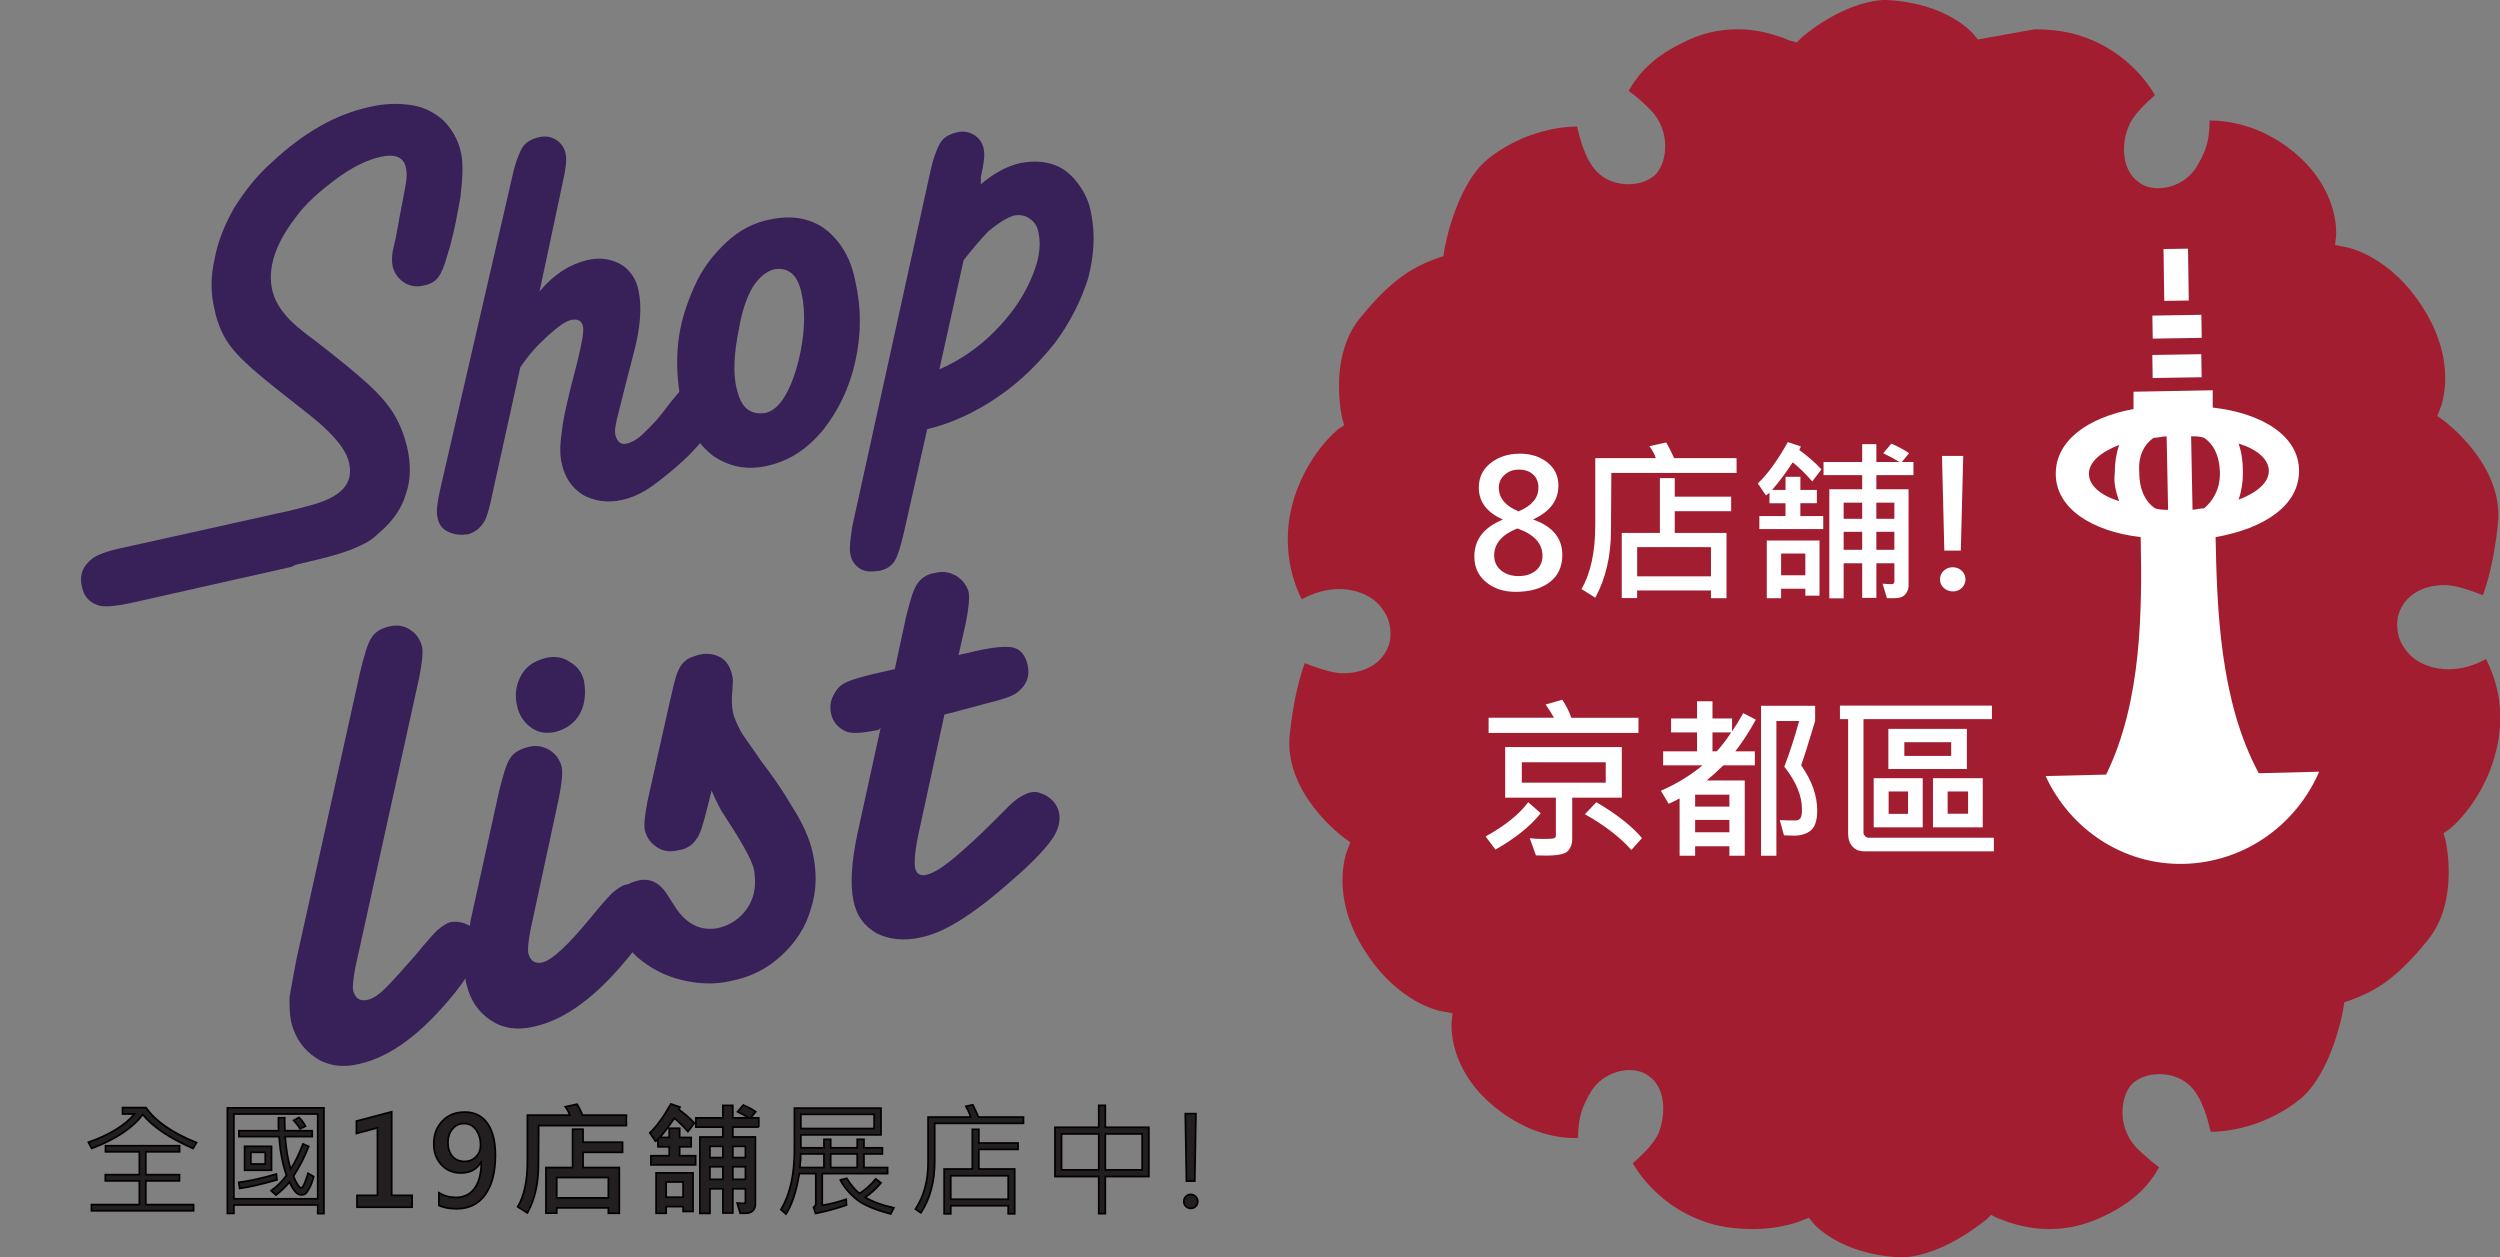 <?xml version="1.0" encoding="utf-8"?>
<!-- Generator: Adobe Illustrator 16.0.0, SVG Export Plug-In . SVG Version: 6.00 Build 0)  -->
<!DOCTYPE svg PUBLIC "-//W3C//DTD SVG 1.1//EN" "http://www.w3.org/Graphics/SVG/1.1/DTD/svg11.dtd">
<svg version="1.1" id="Layer_1" xmlns="http://www.w3.org/2000/svg" xmlns:xlink="http://www.w3.org/1999/xlink" x="0px" y="0px"
	 width="283px" height="142.313px" viewBox="0 0 283 142.313" enable-background="new 0 0 283 142.313" xml:space="preserve">
<rect x="0" y="0" width="283" height="142.313" fill="#808080" stroke="none"/>
<g id="XMLID_5_">
	<path id="XMLID_29_" fill="#382059" d="M13.979,61.99l17.532-3.896c1.146-0.229,2.521-0.573,4.125-1.031
		c3.094-0.917,4.354-2.4,3.896-4.583c-0.229-1.26-1.261-2.636-2.865-4.125c-0.573-0.566-2.177-1.833-4.813-3.896
		c-2.635-2.063-4.469-3.667-5.5-4.927c-1.031-1.268-1.718-2.75-2.062-4.476c-0.458-1.833-0.458-3.774,0-5.729
		c0.344-1.948,1.146-3.896,2.177-5.729c1.146-1.833,2.521-3.667,4.354-5.271c3.552-3.323,7.219-5.389,10.885-6.188
		c1.833-0.458,3.438-0.458,4.928-0.229c1.489,0.229,2.635,0.917,3.552,1.719c0.917,0.916,1.604,2.063,1.948,3.438
		c0.344,1.375,0.229,3.098,0,5.153c-0.343,1.948-0.688,3.781-1.146,5.5l-0.344,1.146c-0.343,1.261-0.687,2.063-1.031,2.521
		c-0.343,0.458-0.917,0.805-1.604,0.917c-0.802,0.229-1.604,0.115-2.292-0.343c-0.688-0.458-1.031-1.032-1.26-1.719
		c-0.114-0.573-0.114-1.146,0-1.833l0.344-1.489l0.458-2.521c0.344-1.722,0.573-2.979,0.688-3.668c0.114-0.688,0.114-1.263,0-1.721
		c-0.229-1.261-1.261-1.604-2.865-1.261c-1.49,0.344-3.208,1.146-5.042,2.521s-3.438,2.75-4.583,4.354
		c-2.292,2.979-3.208,5.729-2.636,8.25c0.229,0.917,0.688,1.833,1.375,2.636c0.687,0.917,1.947,1.948,3.667,3.208
		c2.521,1.948,4.469,3.554,5.729,4.698c1.261,1.146,2.292,2.292,2.979,3.438c0.688,1.146,1.146,2.292,1.49,3.667
		c0.458,1.946,0.458,3.78-0.114,5.391c-0.458,1.604-1.49,3.093-2.979,4.354c-0.688,0.688-1.375,1.146-2.177,1.49
		c-0.688,0.343-1.604,0.688-2.75,1.031c-1.146,0.343-2.636,0.688-4.583,1.146L33,64.167l-18.333,4.125
		c-1.719,0.344-2.865,0.458-3.552,0.229c-1.031-0.344-1.605-1.024-1.833-2.063c-0.344-1.375,0.114-2.406,1.146-3.208
		C11,62.792,12.26,62.333,13.979,61.99z"/>
	<path id="XMLID_31_" fill="#382059" d="M61.073,33c1.605-1.948,3.438-3.094,5.386-3.552c1.489-0.35,2.75-0.115,3.781,0.458
		c1.031,0.566,1.834,1.719,2.063,3.094c0.344,1.719,0.229,4.011-0.573,6.99l-0.917,3.552l-0.802,3.208
		c-0.344,1.261-0.458,2.063-0.344,2.521c0.229,0.809,0.688,1.146,1.375,0.917c0.344-0.108,0.688-0.229,1.146-0.566
		c0.343-0.229,0.802-0.688,1.375-1.267c0.573-0.566,1.375-1.483,2.292-2.75c1.031-1.26,1.719-2.063,2.177-2.399
		c0.458-0.35,0.917-0.573,1.375-0.688c0.573-0.114,1.146,0,1.719,0.344c0.573,0.35,0.917,0.809,1.031,1.489
		c0.229,1.032-0.229,2.292-1.375,3.896c-1.031,1.375-2.177,2.75-3.438,3.896c-1.26,1.146-2.521,2.178-3.667,2.979
		c-1.146,0.802-2.292,1.261-3.323,1.483C68.75,56.949,67.26,56.719,66,56.032c-1.26-0.809-2.062-1.948-2.406-3.559
		c-0.229-0.917-0.229-2.063,0-3.552c0.115-1.375,0.688-3.896,1.719-7.792c0.572-2.292,0.802-3.667,0.687-4.125
		c-0.115-0.688-0.573-0.917-1.26-0.803c-0.688,0.11-1.605,0.803-2.75,1.834c-1.146,1.026-2.177,2.177-3.094,3.552L55.688,56.14
		c-0.229,1.148-0.458,1.95-0.688,2.523c-0.229,0.569-0.573,0.916-0.917,1.26c-0.344,0.229-0.688,0.458-1.146,0.573h-0.229
		c-0.687,0.111-1.375,0-2.063-0.345c-0.687-0.349-1.031-0.919-1.146-1.724c-0.115-0.57,0-1.604,0.344-3.093l8.135-35.292
		c0.344-1.604,0.802-2.75,1.146-3.323c0.344-0.568,0.917-0.917,1.719-1.146c0.803-0.229,1.49-0.114,2.063,0.229
		c0.573,0.349,1.031,0.917,1.146,1.724c0.115,0.568,0,1.604-0.343,3.096L61.073,33z"/>
	<path id="XMLID_33_" fill="#382059" d="M77.115,45.49c-0.458-2.184-0.573-4.476-0.344-6.646c0.229-2.292,0.917-4.354,1.833-6.417
		c0.917-2.063,2.177-3.667,3.667-5.042s3.094-2.177,4.813-2.521c1.604-0.351,3.093-0.351,4.468,0.107s2.407,1.26,3.323,2.406
		c0.916,1.146,1.604,2.636,1.948,4.469c0.688,2.979,0.688,5.958,0,9.06c-0.688,3.093-1.948,5.607-3.667,7.792
		c-1.834,2.177-3.781,3.437-6.188,4.01c-2.407,0.573-4.469,0.115-6.302-1.146C78.948,50.188,77.688,48.24,77.115,45.49z
		 M83.417,44.115c0.229,0.917,0.573,1.719,1.146,2.177c0.573,0.458,1.26,0.573,2.063,0.458c1.604-0.343,2.865-2.406,3.781-5.958
		c0.687-2.865,0.802-5.386,0.343-7.563c-0.229-1.024-0.573-1.833-1.146-2.292c-0.573-0.458-1.146-0.566-1.948-0.458
		c-0.917,0.229-1.719,0.917-2.407,1.948c-0.687,1.146-1.26,2.75-1.604,4.813C83.073,39.99,82.958,42.396,83.417,44.115z"/>
	<path id="XMLID_36_" fill="#382059" d="M111.032,20.854c1.49-1.26,2.979-2.063,4.469-2.399c1.261-0.229,2.406-0.229,3.552,0.108
		c1.146,0.349,2.063,1.031,2.864,2.063c0.802,1.031,1.375,2.177,1.604,3.552c0.458,2.292,0.344,4.698-0.343,7.333
		c-0.802,2.521-2.063,5.042-3.781,7.333c-1.833,2.292-3.896,4.354-6.417,6.073s-5.157,2.979-8.021,3.667l-2.635,11.688
		c-0.344,1.49-0.688,2.643-1.031,3.208c-0.344,0.573-1.032,1.031-1.834,1.146s-1.489,0.115-2.063-0.229
		c-0.573-0.344-1.031-0.917-1.146-1.718c-0.115-0.574,0-1.604,0.229-3.095l8.822-40.104c0.344-1.604,0.802-2.75,1.146-3.315
		c0.344-0.574,0.917-0.917,1.719-1.146c0.802-0.229,1.49-0.114,2.063,0.229c0.573,0.343,1.031,0.917,1.146,1.718
		c0.115,0.573,0,1.604-0.344,3.094L111.032,20.854L111.032,20.854z M109.083,29.448l-2.75,12.375l0.229-0.115
		c2.063-0.916,4.125-2.291,5.959-4.125c1.833-1.833,3.208-3.782,4.125-5.846c0.917-2.063,1.26-3.779,0.917-5.391
		c-0.115-0.688-0.458-1.26-1.031-1.604c-0.458-0.351-1.031-0.458-1.719-0.351c-0.802,0.229-1.719,0.809-2.864,1.726
		C110.917,27.156,110,28.302,109.083,29.448z"/>
	<path id="XMLID_39_" fill="#382059" d="M33.573,108.511l7.219-32.542c0.458-1.833,0.802-3.093,1.26-3.781
		C42.51,71.5,43.083,71.158,44,70.927c0.917-0.229,1.719-0.114,2.407,0.344c0.687,0.458,1.146,1.032,1.375,1.948
		c0.115,0.688,0,1.833-0.343,3.552l-7.219,32.771c-0.229,1.262-0.343,2.178-0.229,2.636c0.229,0.802,0.688,1.146,1.489,1.03
		c0.688-0.113,1.375-0.571,2.177-1.375c0.802-0.802,1.948-2.063,3.438-3.78c1.031-1.262,1.833-2.179,2.406-2.75
		c0.573-0.458,1.031-0.802,1.49-0.917c0.687-0.115,1.375,0,2.063,0.344c0.573,0.35,1.031,0.917,1.146,1.726
		c0.344,1.26-0.573,3.208-2.635,5.844c-3.781,4.698-7.333,7.333-10.885,8.135c-1.833,0.458-3.552,0.23-4.927-0.687
		s-2.292-2.184-2.75-3.897c-0.229-0.916-0.229-1.833-0.229-2.978C33,111.72,33.229,110.229,33.573,108.511z"/>
	<path id="XMLID_41_" fill="#382059" d="M53.282,104.156l3.208-14.556c0.458-1.834,0.802-3.096,1.26-3.775
		c0.458-0.688,1.146-1.032,2.063-1.267c0.802-0.229,1.604-0.108,2.407,0.35c0.688,0.458,1.146,1.025,1.375,1.942
		c0.115,0.688,0,1.833-0.343,3.559l-3.209,14.896c-0.229,1.261-0.343,2.177-0.229,2.635c0.229,0.809,0.688,1.146,1.49,1.032
		c1.146-0.229,2.979-1.948,5.614-5.157c1.031-1.26,1.834-2.177,2.407-2.75c0.573-0.458,1.031-0.802,1.49-0.917
		c0.687-0.108,1.375,0,2.062,0.351c0.573,0.345,1.031,0.917,1.146,1.72c0.344,1.26-0.573,3.208-2.635,5.844
		c-3.781,4.697-7.333,7.333-10.886,8.137c-1.948,0.461-3.552,0.229-4.927-0.688s-2.292-2.178-2.75-4.01
		c-0.229-0.809-0.229-1.948-0.115-3.102C52.823,107.021,53.052,105.646,53.282,104.156z M66.115,77.115
		c0.229,1.375,0.115,2.521-0.458,3.667c-0.573,1.025-1.489,1.719-2.75,2.062c-1.032,0.23-1.948,0.115-2.75-0.458
		c-0.802-0.572-1.375-1.374-1.605-2.405c-0.343-1.375-0.114-2.521,0.458-3.552c0.572-1.031,1.49-1.604,2.75-1.948
		c1.031-0.229,1.948-0.108,2.75,0.458C65.313,75.396,65.885,76.083,66.115,77.115z"/>
	<path id="XMLID_44_" fill="#382059" d="M80.553,89.49l-0.458,1.833c-0.458,1.834-0.802,3.094-1.261,3.667
		c-0.458,0.687-1.146,1.145-2.063,1.26c-0.917,0.229-1.719,0.115-2.406-0.344c-0.688-0.458-1.146-1.031-1.375-1.948
		c-0.115-0.573,0-1.719,0.344-3.439l2.521-11.229c0.344-1.489,0.573-2.521,0.802-3.095c0.229-0.571,0.458-1.03,0.917-1.375
		c0.344-0.348,0.802-0.458,1.49-0.688c0.917-0.229,1.719-0.115,2.406,0.229c0.687,0.349,1.146,1.031,1.375,1.947
		c0.115,0.345,0.115,0.688,0.115,0.917l-0.115,1.833c0,0.458,0,0.917,0.115,1.49c0.115,0.688,0.458,1.374,0.802,2.063
		c0.344,0.688,1.261,1.832,2.406,3.558c1.146,1.483,2.292,3.094,3.438,5.042c1.261,1.949,2.063,3.782,2.406,5.385
		c0.458,2.177,0.458,4.24-0.229,6.302c-0.573,2.064-1.719,3.782-3.322,5.271c-1.604,1.483-3.438,2.407-5.615,2.858
		c-1.948,0.466-3.896,0.351-5.729-0.108c-1.948-0.458-3.552-1.374-4.927-2.521c-1.375-1.26-2.292-2.634-2.636-4.125
		c-0.229-1.145-0.115-2.062,0.344-2.979c0.458-0.81,1.261-1.374,2.292-1.604c1.375-0.344,2.406,0.23,3.208,1.375l1.031,1.605
		c1.261,1.939,2.865,2.749,4.813,2.397c1.49-0.343,2.635-1.145,3.438-2.397c0.802-1.269,0.917-2.645,0.688-4.126
		c-0.229-1.26-1.604-3.551-3.781-6.875C81.125,90.75,80.781,90.062,80.553,89.49z"/>
	<path id="XMLID_46_" fill="#382059" d="M106.907,80.896l-2.865,13.185c-0.458,2.062-0.573,3.437-0.458,4.124
		c0.114,0.688,0.573,1.024,1.375,0.804c0.802-0.23,1.719-0.804,2.979-1.834c1.49-1.26,2.979-2.635,4.469-4.125l1.833-1.833
		c0.802-0.802,1.604-1.26,2.292-1.49c0.458-0.113,0.917-0.113,1.375,0.115c0.458,0.115,0.917,0.458,1.261,0.801
		c0.343,0.343,0.573,0.802,0.688,1.26c0.229,0.917,0,1.948-0.688,2.98c-0.688,1.031-2.063,2.52-4.011,4.239
		c-4.469,4.012-8.021,6.417-10.886,6.983c-1.947,0.459-3.667,0.229-5.042-0.458c-1.375-0.802-2.291-1.941-2.636-3.775
		c-0.343-1.726-0.229-4.238,0.458-7.447l2.635-12.033l-0.229,0.23c-1.719,0.343-2.864,0.458-3.552,0.229
		c-0.917-0.343-1.604-1.03-1.833-2.062c-0.114-0.573-0.114-1.146,0.115-1.725c0.229-0.566,0.573-1.146,1.031-1.483
		c0.573-0.458,1.719-0.809,3.552-1.267l2.521-0.566l1.26-5.851c0.458-1.833,0.802-3.094,1.261-3.774
		c0.458-0.688,1.145-1.146,2.062-1.267c0.802-0.229,1.604-0.107,2.406,0.351c0.688,0.458,1.146,1.024,1.375,1.833
		c0.115,0.688,0,1.833-0.344,3.553l-0.802,3.552l2.521-0.573c1.719-0.344,3.094-0.457,3.781-0.229
		c0.802,0.229,1.26,0.916,1.49,1.833c0.344,1.375-0.115,2.406-1.146,3.208c-0.573,0.458-1.719,0.804-3.552,1.262L106.907,80.896z"/>
</g>
<g id="XMLID_292_">
	<path id="XMLID_293_" fill="#A31D31" d="M223.896,4.469l-0.572-0.688c-0.114-0.115-2.979-3.438-9.74-3.781h-0.458
		c-4.813,0.344-9.167,4.24-9.167,4.24l-0.572,0.566l-0.804-0.229c-1.946-0.806-3.896-1.264-5.845-1.264
		c-2.176,0-4.238,0.458-6.416,1.604c-3.781,1.834-5.271,4.125-5.959,5.386c0.688,0.458,1.49,1.146,2.521,2.183
		c2.291,2.401,1.833,5.845,0.573,7.22c-0.688,0.687-1.833,1.146-3.096,1.146c-1.375,0-2.635-0.458-3.551-1.375
		c-1.375-1.375-1.949-3.774-2.293-5.149c-2.641,0-6.646,0.917-10.084,3.667c-3.666,2.979-4.932,10.191-4.932,10.313l-0.109,0.688
		l-0.688,0.229c-2.521,0.917-5.042,2.177-8.822,6.875c-3.553,4.469-1.946,11.229-1.946,11.229l0.229,0.802l-0.688,0.458
		c0,0-4.354,3.438-5.498,9.968c-0.688,4.355,0.568,7.678,1.375,9.282c1.027-0.573,2.75-1.26,4.694-1.146
		c1.834,0.115,3.556,0.917,4.472,2.292c0.805,1.032,1.028,2.407,0.805,3.667c-0.571,2.183-2.521,3.559-5.271,3.559h-0.113
		c-1.146,0-3.095-0.688-4.239-1.146c-0.457,1.265-1.261,3.781-1.718,8.25c-0.573,6.532,5.957,11.347,6.069,11.459l0.804,0.573
		l-0.346,0.917c-0.113,0.229-1.945,5.042,1.833,11.115c3.781,6.188,8.708,7.104,8.938,7.104l1.146,0.229l-0.112,1.145
		c0,0.23-0.347,5.157,4.813,9.397c3.896,3.209,7.677,3.667,9.51,3.552c0-2.291,0.458-3.552,1.489-5.271
		c0.917-1.485,2.636-2.402,4.354-2.402c0.801,0,1.604,0.229,2.179,0.687c1.831,1.265,1.946,4.125,1.146,6.308
		c-0.457,1.263-2.063,2.749-2.979,3.554c0.918,1.604,3.438,4.929,7.908,6.531c1.832,0.687,3.775,0.915,5.729,0.915
		c3.208,0,5.387-0.915,5.387-0.915l0.918-0.35l0.571,0.688c0.114,0.114,2.979,3.438,9.739,3.781h0.456
		c4.813-0.35,9.169-4.239,9.282-4.239l0.567-0.571l0.688,0.344c1.947,0.807,3.896,1.265,5.847,1.265
		c2.178,0,4.235-0.458,6.526-1.604c3.783-1.834,5.271-4.126,5.959-5.388c-0.568-0.458-1.485-1.146-2.521-2.178
		c-2.292-2.404-1.833-5.85-0.568-7.225c0.688-0.687,1.832-1.145,3.094-1.145c1.375,0,2.638,0.458,3.555,1.374
		c1.375,1.375,1.945,3.777,2.292,5.153c2.636,0,6.646-0.917,10.084-3.667c3.666-2.979,4.929-10.195,4.929-10.313l0.112-0.688
		l0.688-0.229c2.521-0.916,5.043-2.177,8.818-6.875c3.557-4.469,1.947-11.229,1.947-11.229l-0.229-0.805l0.688-0.458
		c0,0,4.354-3.437,5.5-9.969c0.803-4.354-0.566-7.677-1.375-9.281c-1.031,0.572-2.75,1.267-4.697,1.146
		c-1.834-0.115-3.553-0.917-4.47-2.292c-0.808-1.031-1.032-2.406-0.808-3.666c0.574-2.184,2.521-3.559,5.271-3.559h0.115
		c1.146,0,3.094,0.688,4.236,1.146c0.457-1.26,1.263-3.781,1.722-8.25c0.569-6.532-5.958-11.344-6.073-11.458l-0.802-0.573
		l0.343-0.917c0.115-0.229,1.948-5.042-1.833-11.115c-3.778-6.188-8.819-7.104-8.938-7.104l-1.146-0.229l0.114-1.146
		c0-0.229,0.344-5.157-4.813-9.396c-3.78-3.094-7.563-3.552-9.515-3.552l0,0c0,2.406-0.458,3.552-1.485,5.271
		c-0.918,1.483-2.64,2.4-4.354,2.4c-0.803,0-1.604-0.229-2.178-0.688c-1.834-1.262-2.063-4.125-1.146-6.302
		c0.458-1.268,2.063-2.75,2.979-3.559c-0.916-1.604-3.438-4.927-7.901-6.524c-1.833-0.688-3.781-0.917-5.729-0.917"/>
</g>
<g id="XMLID_264_">
	<path id="XMLID_286_" fill="#FFFFFF" d="M255.693,87.531c-4.399-8.148-4.729-18.579-4.889-26.729
		c5.537-0.979,9.448-3.586,9.448-7.497s-4.075-6.518-9.774-7.17V44.18l-8.963,0.163V46.3c-5.219,0.978-8.804,3.584-8.804,7.333
		c0,3.911,4.075,6.512,9.615,7.17c0.162,8.147,0.162,18.578-3.911,26.882l-6.85,0.164c2.772,6.03,8.806,10.104,15.646,9.94
		c6.85-0.163,12.714-4.403,15.319-10.433L255.693,87.531z M253.413,50.211c2.116,0.648,3.421,1.793,3.421,3.096
		s-1.305,2.444-3.421,3.26c0.325-0.977,0.485-1.956,0.485-3.096C253.898,52.167,253.738,51.189,253.413,50.211 M249.499,57.544
		c-0.487,0-0.978,0.159-1.304,0.159l-0.162-8.313c0.492,0,0.979,0,1.466,0.164c0.979,0.651,1.795,1.956,1.795,4.073
		C251.294,55.427,250.479,56.729,249.499,57.544 M239.885,56.729c-2.117-0.648-3.421-1.792-3.421-3.096s1.304-2.45,3.421-3.26
		c-0.326,0.978-0.488,1.956-0.488,3.097C239.232,54.774,239.559,55.751,239.885,56.729 M243.797,49.56
		c0.489,0,0.979-0.164,1.467-0.164l0.164,8.313c-0.488,0-0.979,0-1.469-0.158c-0.979-0.651-1.793-1.956-1.793-4.073
		C242.004,51.515,242.818,50.211,243.797,49.56"/>
	
		<rect id="XMLID_1851_" x="243.633" y="35.713" transform="matrix(1 -0.016 0.016 1 -0.556 3.911)" fill="#FFFFFF" width="5.544" height="2.607"/>
	
		<rect id="XMLID_1850_" x="243.633" y="40.125" transform="matrix(1 -0.016 0.016 1 -0.633 3.957)" fill="#FFFFFF" width="5.542" height="2.608"/>
	
		<rect id="XMLID_1849_" x="244.939" y="28.044" transform="matrix(1 -0.015 0.015 1 -0.451 3.821)" fill="#FFFFFF" width="2.773" height="5.869"/>
</g>
<g>
	<g>
		<g>
			<path fill="#FFFFFF" d="M174.408,92.052c-1.113,1.426-2.819,2.8-5.117,4.121l-1.123-1.484c2.221-1.229,3.828-2.521,4.824-3.877
				L174.408,92.052z M185.473,82.97H168.51v-1.719h7.402c-0.208-0.384-0.523-0.886-0.947-1.504l1.885-0.537
				c0.442,0.657,0.781,1.338,1.02,2.041h7.604V82.97L185.473,82.97z M183.588,90.294h-5.615v4.771c0,0.438-0.146,0.847-0.443,1.225
				c-0.297,0.378-1.146,0.563-2.555,0.563c-0.332,0-0.699-0.01-1.104-0.025l-0.703-1.938c0.508,0.052,1.02,0.078,1.533,0.078
				c0.625,0,1.02-0.021,1.182-0.068c0.163-0.046,0.244-0.152,0.244-0.332v-4.273h-5.742V84.57h13.203V90.294L183.588,90.294z
				 M181.771,88.595V86.29h-9.502v2.305H181.771z M185.873,94.874l-1.201,1.338c-1.296-1.452-3.05-2.8-5.264-4.043l1.299-1.357
				C183.023,92.172,184.747,93.527,185.873,94.874z"/>
			<path fill="#FFFFFF" d="M198.764,81.466c-0.771,1.399-1.553,2.595-2.334,3.584h2.217v1.582h-3.555
				c-0.755,0.729-1.39,1.302-1.904,1.719h4.316v8.52h-1.738v-1.074h-3.877v1.074h-1.758v-6.494c-0.3,0.176-0.713,0.381-1.24,0.611
				l-0.879-1.475c1.766-0.769,3.338-1.729,4.717-2.881h-4.463V85.05h3.838v-2.139h-2.938v-1.582h2.938v-1.943h1.748v1.943h2.217
				v1.465c0.418-0.612,0.841-1.299,1.264-2.063L198.764,81.466z M195.766,91.31v-1.354h-3.877v1.354H195.766z M195.766,94.21v-1.396
				h-3.877v1.396H195.766z M195.971,82.911h-2.119v2.139h0.479C194.852,84.496,195.396,83.783,195.971,82.911z M203.891,86.632
				c1.211,1.726,1.816,3.425,1.816,5.098c0,1.106-0.236,1.86-0.713,2.265c-0.477,0.397-1.12,0.601-1.934,0.601
				c-0.265,0-0.636-0.013-1.113-0.039l-0.479-1.719c0.566,0.022,1.152,0.039,1.759,0.039c0.254,0,0.443-0.08,0.57-0.239
				s0.189-0.496,0.189-1.011c0-1.543-0.666-3.154-2.002-4.834c0.586-1.53,1.146-3.255,1.681-5.18h-2.578V96.87h-1.737V79.894h6.123
				v1.719C204.757,84.008,204.229,85.682,203.891,86.632z"/>
			<path fill="#FFFFFF" d="M225.707,96.368h-14.678c-0.579,0-1.027-0.188-1.344-0.556c-0.315-0.364-0.477-0.845-0.477-1.431V81.407
				h-0.928v-1.533h17.207v1.533h-14.54v12.857c0,0.13,0.063,0.257,0.181,0.381c0.12,0.124,0.246,0.188,0.376,0.188h14.199
				L225.707,96.368L225.707,96.368z M217.65,93.654h-5.547V88.09h5.547V93.654z M222.65,87.052h-8.887v-4.541h8.887V87.052z
				 M215.99,92.13v-2.539h-2.197v2.539H215.99z M220.873,85.568v-1.553h-5.303v1.553H220.873z M224.447,93.654h-5.635V88.09h5.635
				V93.654z M222.787,92.111v-2.52h-2.314v2.52H222.787z"/>
		</g>
	</g>
	<g>
		<g>
			<path fill="#FFFFFF" d="M170.088,58.793c-1.79-0.801-2.686-1.999-2.686-3.594c0-1.152,0.445-2.08,1.338-2.783
				c0.892-0.703,1.994-1.059,3.311-1.059c1.23,0,2.264,0.329,3.102,0.986s1.258,1.533,1.258,2.627c0,1.667-0.944,2.938-2.832,3.813
				v0.037c2.188,0.779,3.277,2.114,3.277,4.006c0,1.324-0.479,2.354-1.436,3.081c-0.957,0.726-2.236,1.089-3.838,1.089
				c-1.354,0-2.475-0.364-3.359-1.098c-0.885-0.729-1.328-1.695-1.328-2.906c0-1.896,1.064-3.281,3.193-4.16V58.793z
				 M171.768,59.819c-1.75,0.697-2.627,1.719-2.627,3.061c0,0.703,0.262,1.268,0.781,1.69c0.521,0.43,1.186,0.644,1.992,0.644
				c0.788,0,1.434-0.208,1.938-0.625c0.506-0.417,0.758-0.979,0.758-1.68C174.609,61.518,173.662,60.49,171.768,59.819z
				 M174.15,55.209c0-0.631-0.2-1.131-0.604-1.499c-0.397-0.368-0.938-0.552-1.604-0.552c-0.639,0-1.178,0.191-1.615,0.586
				c-0.438,0.391-0.659,0.875-0.659,1.455c0,1.185,0.742,2.076,2.228,2.686C173.398,57.26,174.15,56.368,174.15,55.209z"/>
			<path fill="#FFFFFF" d="M196.582,53.539h-14.18l-0.039,6.48c0,2.917-0.594,5.462-1.777,7.641l-1.563-0.979
				c1.041-1.79,1.563-4.206,1.563-7.246V51.86h6.855c-0.146-0.445-0.385-0.898-0.727-1.354l1.904-0.42
				c0.23,0.391,0.531,0.979,0.896,1.773h7.063L196.582,53.539L196.582,53.539z M195.967,57.865h-6.387v2.461h5.859v7.393h-1.758
				V66.84h-8.359v0.859h-1.738v-7.373h4.316v-6.201h1.68v2.1h6.387V57.865L195.967,57.865z M193.682,65.24v-3.305h-8.355v3.305
				H193.682z"/>
			<path fill="#FFFFFF" d="M206.387,59.887h-7.227v-1.465h2.959v-1.455h-1.816v-1.201c-0.162,0.156-0.296,0.26-0.4,0.313
				l-0.918-1.357c1.091-1.021,2.224-2.582,3.398-4.678l1.475,0.498l-0.176,0.396c1.035,0.766,1.868,1.494,2.5,2.197l-1.035,1.367
				c-0.715-0.827-1.451-1.549-2.207-2.168c-0.748,1.139-1.522,2.181-2.334,3.125h1.518v-1.484h1.68v1.484h1.865v1.504H203.8v1.455
				h2.589v1.465L206.387,59.887L206.387,59.887z M205.967,67.426h-1.602v-0.781h-2.744v1.074H200v-6.533h5.967V67.426z
				 M204.365,65.121V62.66h-2.744v2.461H204.365z M216.602,53.783h-4.199v1.602h3.646v10.938c0,0.345-0.124,0.66-0.371,0.955
				c-0.244,0.295-0.671,0.438-1.271,0.438h-0.802l-0.498-1.641c0.396,0.028,0.734,0.049,1.019,0.049
				c0.215,0,0.319-0.104,0.319-0.303V63.76h-2.04v3.916h-1.604V63.76h-2.1v3.975h-1.621v-12.35h3.721v-1.602h-4.375v-1.484h4.375
				v-2.021h1.603v2.021h2.617c-0.521-0.319-1.133-0.651-1.836-0.996l0.918-1.084c0.811,0.352,1.478,0.713,2.002,1.084l-0.817,0.996
				h1.315v1.484H216.602z M210.801,58.725v-1.826h-2.1v1.826H210.801z M210.801,62.24v-2.041h-2.1v2.041H210.801z M214.443,58.725
				v-1.826h-2.041v1.826H214.443z M214.443,62.24v-2.041h-2.041v2.041H214.443z"/>
			<path fill="#FFFFFF" d="M219.609,65.59c0-0.391,0.14-0.718,0.42-0.981c0.279-0.263,0.621-0.396,1.025-0.396
				c0.396,0,0.731,0.132,1.016,0.396c0.281,0.268,0.42,0.595,0.42,0.981c0,0.378-0.139,0.698-0.415,0.962s-0.601,0.396-0.972,0.396
				c-0.438,0-0.795-0.138-1.074-0.4C219.749,66.282,219.609,65.961,219.609,65.59z M222.236,51.615l-0.273,10.713h-1.865
				l-0.264-10.713H222.236z"/>
		</g>
	</g>
</g>
<g>
	<path fill="#231F20" stroke="#010101" stroke-width="0.2" stroke-miterlimit="10" d="M22.246,129.349l-0.396,0.656
		c-2.67-1.176-4.569-2.459-5.694-3.849c-1.107,1.513-3.031,2.796-5.77,3.849l-0.376-0.697c2.397-0.848,4.138-1.916,5.223-3.206
		h-1.36v-0.718h2.659C17.561,126.897,19.466,128.219,22.246,129.349z M21.911,137.06H10.358v-0.697h5.421v-2.687h-3.855v-0.704
		h3.855v-2.591h-3.835v-0.684h8.381v0.684h-3.821v2.591h3.808v0.704h-3.808v2.687h5.407V137.06z"/>
	<path fill="#231F20" stroke="#010101" stroke-width="0.2" stroke-miterlimit="10" d="M36.666,137.381h-0.697v-0.978h-9.495v0.95
		h-0.731v-11.942h10.924V137.381z M35.968,135.706v-9.604h-9.495v9.604H35.968z M31.347,133.56
		c-1.764,0.506-3.169,0.829-4.218,0.971l-0.096-0.69c1.121-0.132,2.539-0.444,4.252-0.937L31.347,133.56z M35.503,133.184
		c-0.119,0.492-0.273,0.92-0.465,1.281c-0.191,0.363-0.348,0.586-0.468,0.67c-0.121,0.085-0.286,0.127-0.496,0.127
		c-0.428,0-0.861-0.483-1.299-1.449c-0.469,0.556-0.98,1.046-1.531,1.47l-0.561-0.499c0.588-0.388,1.171-0.962,1.75-1.723
		c-0.456-1.317-0.734-2.782-0.834-4.396h-4.553v-0.663h4.491c-0.023-0.438-0.027-0.928-0.014-1.47h0.704
		c-0.014,0.401-0.004,0.891,0.027,1.47h3.09v0.663h-3.063c0.114,1.509,0.324,2.734,0.629,3.678c0.51-0.812,0.973-1.759,1.388-2.844
		l0.643,0.28c-0.469,1.203-1.043,2.324-1.723,3.363c0.155,0.396,0.317,0.72,0.485,0.971s0.287,0.376,0.355,0.376
		c0.219,0,0.49-0.556,0.813-1.668L35.503,133.184z M30.732,132.473H27.69v-2.707h3.042V132.473z M30.028,131.769v-1.326h-1.634
		v1.326H30.028z M34.581,127.49l-0.615,0.294c-0.191-0.333-0.431-0.651-0.718-0.957l0.602-0.335
		C34.154,126.801,34.398,127.134,34.581,127.49z"/>
	<path fill="#231F20" stroke="#010101" stroke-width="0.2" stroke-miterlimit="10" d="M46.648,136.656h-6.234v-1.34h2.317v-7.649
		l-2.379,0.643v-1.408l3.985-1.046v9.461h2.311V136.656z"/>
	<path fill="#231F20" stroke="#010101" stroke-width="0.2" stroke-miterlimit="10" d="M49.686,135.03
		c0.588,0.347,1.228,0.52,1.921,0.52c0.925,0,1.636-0.351,2.133-1.053s0.745-1.687,0.745-2.953c-0.014,0-0.025-0.002-0.034-0.007
		c-0.46,0.829-1.221,1.244-2.283,1.244c-0.898,0-1.633-0.313-2.205-0.937s-0.858-1.406-0.858-2.345c0-1.058,0.325-1.923,0.974-2.598
		s1.496-1.012,2.54-1.012c1.098,0,1.949,0.424,2.553,1.271s0.906,2.051,0.906,3.609c0,1.896-0.38,3.38-1.142,4.454
		c-0.761,1.072-1.85,1.609-3.268,1.609c-0.761,0-1.422-0.123-1.982-0.369V135.03z M50.705,129.322c0,0.656,0.167,1.179,0.502,1.569
		c0.335,0.389,0.799,0.584,1.391,0.584c0.515,0,0.944-0.178,1.289-0.533s0.516-0.791,0.516-1.306c0-0.679-0.17-1.258-0.509-1.736
		s-0.796-0.718-1.371-0.718c-0.533,0-0.97,0.207-1.309,0.622S50.705,128.725,50.705,129.322z"/>
	<path fill="#231F20" stroke="#010101" stroke-width="0.2" stroke-miterlimit="10" d="M70.9,127.414h-9.926l-0.027,4.539
		c0,2.042-0.415,3.823-1.244,5.346l-1.094-0.684c0.729-1.253,1.094-2.944,1.094-5.072v-5.305h4.799
		c-0.1-0.314-0.269-0.631-0.506-0.95l1.333-0.294c0.164,0.273,0.374,0.688,0.629,1.244H70.9V127.414z M70.47,130.443h-4.471v1.723
		h4.102v5.175h-1.23v-0.615h-5.852v0.602h-1.217v-5.161h3.021v-4.341h1.176v1.47h4.471V130.443z M68.87,135.604v-2.311h-5.852v2.311
		H68.87z"/>
	<path fill="#231F20" stroke="#010101" stroke-width="0.2" stroke-miterlimit="10" d="M78.744,131.858h-5.059v-1.025h2.071v-1.019
		h-1.271v-0.841c-0.114,0.109-0.208,0.183-0.28,0.219l-0.643-0.95c0.761-0.716,1.554-1.807,2.379-3.274l1.032,0.349l-0.123,0.28
		c0.725,0.533,1.308,1.046,1.75,1.538l-0.725,0.957c-0.501-0.579-1.016-1.085-1.545-1.518c-0.524,0.798-1.069,1.526-1.634,2.188
		h1.06v-1.039h1.176v1.039h1.306v1.053h-1.306v1.019h1.812V131.858z M78.45,137.135h-1.121v-0.547h-1.921v0.752h-1.135v-4.573h4.177
		V137.135z M77.329,135.522v-1.723h-1.921v1.723H77.329z M85.894,127.585h-2.939v1.121h2.55v7.656c0,0.241-0.086,0.465-0.26,0.67
		s-0.469,0.308-0.889,0.308h-0.561l-0.349-1.148c0.278,0.022,0.515,0.034,0.711,0.034c0.15,0,0.226-0.07,0.226-0.212v-1.442h-1.429
		v2.741h-1.121v-2.741h-1.47v2.782h-1.135v-8.647h2.604v-1.121h-3.063v-1.039h3.063v-1.415h1.121v1.415h1.832
		c-0.365-0.224-0.793-0.456-1.285-0.697l0.643-0.759c0.565,0.246,1.032,0.499,1.401,0.759l-0.574,0.697h0.923V127.585z
		 M81.833,131.044v-1.278h-1.47v1.278H81.833z M81.833,133.505v-1.429h-1.47v1.429H81.833z M84.383,131.044v-1.278h-1.429v1.278
		H84.383z M84.383,133.505v-1.429h-1.429v1.429H84.383z"/>
	<path fill="#231F20" stroke="#010101" stroke-width="0.2" stroke-miterlimit="10" d="M100.471,132.849h-7.396v3.596
		c0.889-0.146,1.791-0.374,2.707-0.684l0.041,0.656c-1.107,0.378-2.274,0.695-3.5,0.95l-0.226-0.697
		c0.168-0.132,0.253-0.267,0.253-0.403v-3.418h-1.866c-0.333,2.01-0.836,3.536-1.511,4.58l-0.574-0.506
		c1.021-1.663,1.531-3.917,1.531-6.761v-4.717h9.796v3.021h-9.071v1.47h2.618v-0.964h0.759v0.964h3.008v-0.964h0.759v0.964h2.085
		v0.684h-2.085v1.545h2.673V132.849z M93.272,132.165v-1.545h-2.632c0,0.497-0.032,1.012-0.096,1.545H93.272z M98.953,127.749
		v-1.606h-8.299v1.606H98.953z M97.039,132.165v-1.545h-3.008v1.545H97.039z M101.182,136.725l-0.349,0.69
		c-1.877-0.487-3.212-1.073-4.002-1.757s-1.357-1.379-1.699-2.085l0.718-0.191c0.433,0.711,0.914,1.285,1.442,1.723
		c0.67-0.424,1.285-0.976,1.846-1.654l0.588,0.451c-0.524,0.634-1.117,1.178-1.777,1.634
		C98.764,136.036,99.842,136.433,101.182,136.725z"/>
	<path fill="#231F20" stroke="#010101" stroke-width="0.2" stroke-miterlimit="10" d="M115.854,127.161h-10.049v4.313
		c0,2.297-0.52,4.233-1.559,5.811l-0.615-0.417c0.953-1.458,1.429-3.19,1.429-5.195v-5.223h4.833
		c-0.123-0.374-0.305-0.779-0.547-1.217l0.779-0.171c0.201,0.405,0.413,0.868,0.636,1.388h5.093V127.161z M115.239,130.108h-4.437
		v2.222h4.061v5.072h-0.731v-0.916h-6.508v0.916h-0.745v-5.072h3.192v-4.491h0.731v1.552h4.437V130.108z M114.131,135.761v-2.673
		h-6.508v2.673H114.131z"/>
	<path fill="#231F20" stroke="#010101" stroke-width="0.2" stroke-miterlimit="10" d="M130.048,133.184h-4.929v4.197h-0.738v-4.197
		h-4.956v-5.571h4.956v-2.481h0.738v2.481h4.929V133.184z M124.381,132.432v-4.074h-4.218v4.074H124.381z M129.296,132.432v-4.074
		h-4.177v4.074H129.296z"/>
	<path fill="#231F20" stroke="#010101" stroke-width="0.2" stroke-miterlimit="10" d="M134.009,136.007
		c0-0.224,0.078-0.412,0.236-0.567c0.156-0.155,0.34-0.232,0.55-0.232c0.205,0,0.388,0.077,0.547,0.232s0.239,0.344,0.239,0.567
		c0,0.21-0.075,0.392-0.226,0.547s-0.326,0.232-0.526,0.232c-0.241,0-0.438-0.077-0.592-0.232
		C134.085,136.399,134.009,136.217,134.009,136.007z M135.376,126.068l-0.13,7.629h-0.937l-0.13-7.629H135.376z"/>
</g>
</svg>
